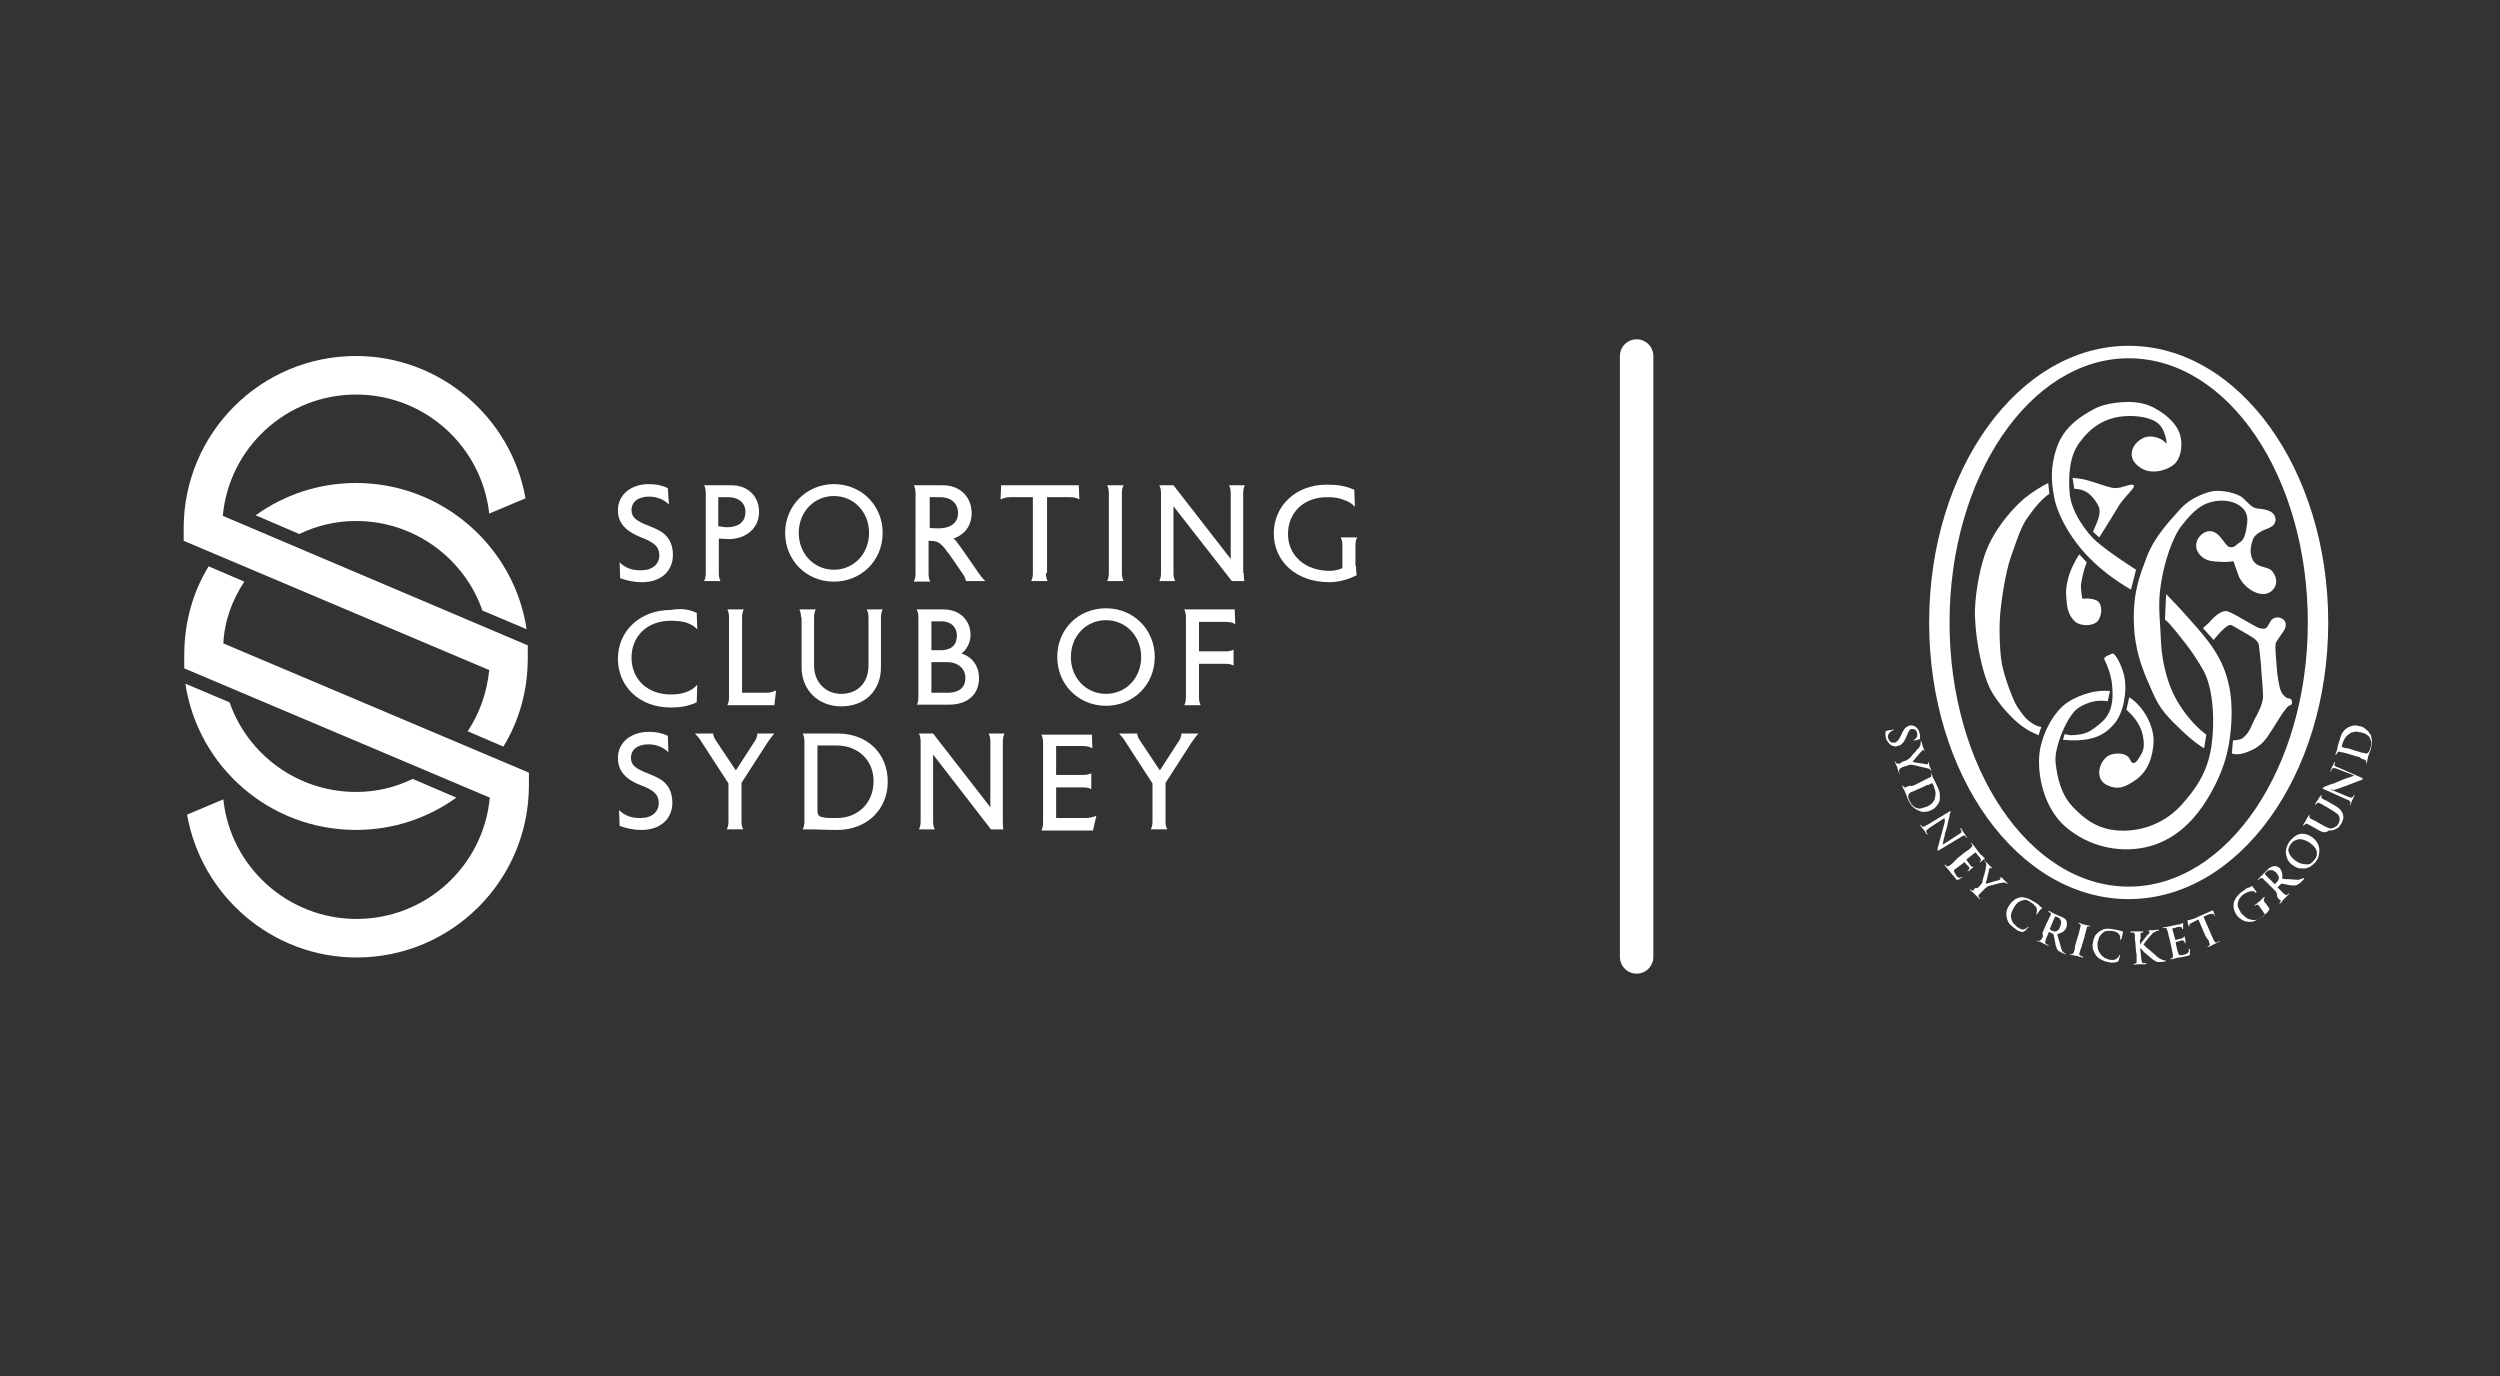 <?xml version="1.0" encoding="utf-8"?>
<!-- Generator: Adobe Illustrator 27.3.1, SVG Export Plug-In . SVG Version: 6.00 Build 0)  -->
<svg version="1.1" xmlns="http://www.w3.org/2000/svg" xmlns:xlink="http://www.w3.org/1999/xlink" x="0px" y="0px"
	 viewBox="0 0 441 242.8" style="enable-background:new 0 0 441 242.8;" xml:space="preserve">
<rect x="0" y="0" width="441" height="242.8" fill="#333333" stroke="none"/>
<style type="text/css">
	.st0{stroke:#101C5F;stroke-width:0.458;stroke-miterlimit:10;}
	.st1{clip-path:url(#SVGID_00000040556036800117677900000003784751057546787232_);fill-rule:evenodd;clip-rule:evenodd;}
	.st2{fill-rule:evenodd;clip-rule:evenodd;}
	.st3{clip-path:url(#SVGID_00000128457818191747390000000004600227535833613747_);fill-rule:evenodd;clip-rule:evenodd;}
	.st4{clip-path:url(#SVGID_00000134240292425541422320000009682346396837005970_);fill-rule:evenodd;clip-rule:evenodd;}
	.st5{clip-path:url(#SVGID_00000005965176875311241470000002309466451486290879_);fill-rule:evenodd;clip-rule:evenodd;}
	.st6{fill:#FFFFFF;}
	.st7{fill:#FFFFFF;stroke:#FFFFFF;stroke-width:0.452;stroke-miterlimit:10;}
	.st8{fill:#101C5F;}
	.st9{fill:#101C5F;stroke:#101C5F;stroke-width:0.509;stroke-miterlimit:10;}
	.st10{fill-rule:evenodd;clip-rule:evenodd;fill:#FFFFFF;}
	.st11{fill:none;stroke:#101C5F;stroke-width:5;stroke-linecap:round;stroke-miterlimit:10;}
	.st12{fill:#FFFFFF;stroke:#FFFFFF;stroke-width:0.54;stroke-miterlimit:10;}
	.st13{fill:none;stroke:#FFFFFF;stroke-width:5.9;stroke-linecap:round;stroke-miterlimit:10;}
	.st14{fill:none;stroke:#FFFFFF;stroke-width:3;stroke-linecap:round;stroke-miterlimit:10;}
	.st15{stroke:#101C5F;stroke-width:0.452;stroke-miterlimit:10;}
	.st16{stroke:#101C5F;stroke-width:0.54;stroke-miterlimit:10;}
	.st17{fill:none;stroke:#000000;stroke-width:5.9;stroke-linecap:round;stroke-miterlimit:10;}
	.st18{fill:#101C5F;stroke:#101C5F;stroke-width:0.372;stroke-miterlimit:10;}
	.st19{fill:none;stroke:#000000;stroke-width:3;stroke-linecap:round;stroke-miterlimit:10;}
	.st20{display:none;fill:none;stroke:#FF00FF;stroke-width:0.5;stroke-miterlimit:10;stroke-dasharray:20,5;}
</style>
<g id="Layer_1">
	<g>
		<g>
			<path class="st6" d="M62.8,139.7c-10.3,0-19.1-6.6-22.3-15.8l-7.8-3.3c2.2,14.6,14.8,25.8,30.1,25.8c6.6,0,12.7-2.1,17.7-5.7
				l-7.7-3.3C69.7,138.9,66.4,139.7,62.8,139.7z"/>
			<path class="st6" d="M62.8,91.9c10.3,0,19.1,6.6,22.3,15.8l7.8,3.3C90.7,96.4,78,85.2,62.8,85.2c-6.6,0-12.7,2.1-17.7,5.7
				l7.7,3.3C55.9,92.7,59.3,91.9,62.8,91.9z"/>
			<path class="st6" d="M43.1,102.6l-6.3-2.7c-2.8,4.6-4.3,9.9-4.3,15.7v0.5v1.8l53.9,22.8c-1.1,12-11.2,21.4-23.5,21.4
				c-12.2,0-22.3-9.3-23.5-21.1l-6.4,2.7c2.5,14.3,15,25.2,29.9,25.2c16.8,0,30.4-13.6,30.4-30.4v-2.2l-53.9-22.8
				C39.6,109.4,41,105.8,43.1,102.6z"/>
			<path class="st6" d="M39.3,91c1.1-12,11.2-21.4,23.5-21.4c12.2,0,22.2,9.2,23.5,21l6.4-2.7c-2.5-14.2-15-25.1-29.9-25.1
				c-16.8,0-30.4,13.6-30.4,30.4v2.2l53.9,22.8c-0.4,4-1.7,7.6-3.8,10.8l6.3,2.7c2.8-4.6,4.3-9.9,4.3-15.6v-0.5v-1.8l-0.1,0L39.3,91
				z"/>
		</g>
		<g>
			<g>
				<path class="st6" d="M109,90c0-2.8,2.4-4.6,5.4-4.6c1.4,0,2.3,0.2,3.4,0.7L118,89c-0.5-0.5-1-0.8-1.5-1c-0.5-0.2-1.1-0.4-2-0.4
					c-1.9,0-3.1,0.9-3.1,2.4c0,1.3,0.9,1.9,2.9,2.7c1.3,0.5,2.4,1,3.1,1.7c0.9,0.9,1.3,2.1,1.3,3.5c0,3-2.3,4.8-5.4,4.8
					c-1.6,0-2.7-0.3-3.9-0.7l-0.1-2.8c0.5,0.5,1,0.8,1.5,1c0.6,0.3,1.4,0.4,2.3,0.4c2,0,3.2-1.1,3.2-2.6c0-1.3-0.5-2.2-3.2-3.2
					C109.9,93.5,109,91.9,109,90z"/>
				<path class="st6" d="M124.5,87c0-0.6-0.1-1-0.3-1.4h4.8c3.1,0,4.9,2.1,4.9,4.7c0,2.8-2.2,4.8-5.4,4.8c-0.6,0-1.2-0.1-1.7-0.1
					v6.1c0,0.6,0.1,1,0.3,1.4h-2.9c0.2-0.4,0.3-0.8,0.3-1.4V87z M126.7,92.8c0.5,0.1,1,0.2,1.5,0.2c2.4,0,3.3-1.2,3.3-2.7
					c0-1.5-1.1-2.6-3.1-2.6h-1.7V92.8z"/>
				<path class="st6" d="M147.1,85.4c4.9,0,8.6,3.8,8.6,8.6c0,4.9-3.8,8.6-8.6,8.6c-4.9,0-8.6-3.8-8.6-8.6
					C138.5,89.2,142.3,85.4,147.1,85.4z M147.1,100.5c3.5,0,6.2-2.8,6.2-6.5c0-3.7-2.7-6.5-6.2-6.5s-6.2,2.8-6.2,6.5
					C140.9,97.7,143.6,100.5,147.1,100.5z"/>
				<path class="st6" d="M166.3,85.6c3.2,0,5.1,2.2,5.1,4.9c0,2.2-1.2,3.8-3.2,4.5c0.4,0.3,0.6,0.6,0.8,0.9c1.2,1.6,2.5,3.6,3.5,5
					c0.5,0.7,0.8,1.1,1.3,1.6h-3.4c-0.1-0.5-0.3-0.9-0.6-1.3c-1-1.5-2-3-3.1-4.4c-0.4-0.5-0.9-1.1-1.7-1.3c-0.4-0.1-0.9-0.1-1.2-0.1
					v5.8c0,0.6,0.1,1,0.3,1.4h-2.9c0.2-0.4,0.3-0.8,0.3-1.4V87c0-0.6-0.1-1-0.3-1.4H166.3z M164,93.1c0.5,0.1,1,0.1,1.5,0.1
					c2.5,0,3.5-1.2,3.5-2.7c0-1.6-1.1-2.8-3.2-2.8H164V93.1z"/>
				<path class="st6" d="M184.5,101.1c0,0.6,0.1,1,0.3,1.4h-2.9c0.2-0.4,0.3-0.8,0.3-1.4V87.7h-3.9c-0.9,0-1.3,0.2-1.8,0.4l0.1-2.5
					h13.7l0.1,2.5c-0.5-0.3-1-0.4-1.8-0.4h-3.9V101.1z"/>
				<path class="st6" d="M197.9,101.1c0,0.6,0.1,1,0.3,1.4h-2.9c0.2-0.4,0.3-0.8,0.3-1.4V87c0-0.6-0.1-1-0.3-1.4h2.9
					c-0.2,0.4-0.3,0.8-0.3,1.4V101.1z"/>
				<path class="st6" d="M219.4,101.1c0,0.6,0,1,0.1,1.4h-2.2L207,89.3v11.8c0,0.6,0.1,1,0.3,1.4h-2.8c0.2-0.4,0.3-0.8,0.3-1.4V87
					c0-0.6-0.1-1-0.3-1.4h2.5l10.1,13V87c0-0.6-0.1-1-0.3-1.4h2.8c-0.2,0.4-0.3,0.8-0.3,1.4V101.1z"/>
				<path class="st6" d="M239.2,99.8c0,0.9,0.1,1.3,0.1,1.7c-1.5,0.7-3.1,1.2-4.8,1.2c-6,0-9.8-3.8-9.8-8.6c0-4.9,3.9-8.6,9.3-8.6
					c2,0,3.3,0.2,4.9,0.9l0.1,3c-0.5-0.6-1.2-1-2.2-1.3c-0.7-0.3-1.7-0.4-2.7-0.4c-4.2,0-6.9,2.8-6.9,6.5c0,3.7,2.9,6.5,7.4,6.5
					c0.4,0,1.5-0.1,2.2-0.5v-4c0-0.6-0.1-1-0.3-1.4h2.9c-0.2,0.4-0.3,0.8-0.3,1.4V99.8z"/>
				<path class="st6" d="M122.9,108.1l0.1,2.9c-0.5-0.5-1.1-0.9-2-1.2c-0.7-0.2-1.6-0.3-2.7-0.3c-4.2,0-6.9,2.8-6.9,6.5
					c0,3.7,2.7,6.5,6.9,6.5c1,0,1.9-0.1,2.7-0.4c1.1-0.4,1.5-0.8,2-1.3l-0.1,3.1c-1.6,0.7-2.9,0.9-4.6,0.9c-5.6,0-9.3-3.8-9.3-8.6
					c0-4.9,3.9-8.6,9.3-8.6C120,107.3,121.3,107.4,122.9,108.1z"/>
				<path class="st6" d="M130.9,122.2h4.2c0.9,0,1.3-0.2,1.8-0.4l-0.3,2.6h-8.3c0.2-0.4,0.3-0.8,0.3-1.4v-14.1c0-0.6-0.1-1-0.3-1.4
					h2.9c-0.2,0.4-0.3,0.8-0.3,1.4V122.2z"/>
				<path class="st6" d="M141.3,108.9c0-0.6-0.1-1-0.3-1.4h2.9c-0.2,0.4-0.3,0.8-0.3,1.4v8.5c0,3,2.1,5,4.8,5c2.7,0,4.8-1.8,4.8-5
					v-8.5c0-0.6-0.1-1-0.3-1.4h2.8c-0.2,0.4-0.3,0.8-0.3,1.4v8.8c0,4.1-2.8,6.9-7,6.9c-4.1,0-7-2.9-7-6.9V108.9z"/>
				<path class="st6" d="M161.7,124.4c0.2-0.4,0.3-0.8,0.3-1.4v-14.1c0-0.6-0.1-1-0.3-1.4h4.7c3,0,4.8,2,4.8,4.5
					c0,1.4-0.7,2.6-1.6,3.3c1.8,0.5,3.1,2.1,3.1,4.3c0,2.9-2,4.7-5.3,4.7H161.7z M164.3,114.7h1.6c2.1,0,2.9-1.1,2.9-2.6
					c0-1.4-1-2.5-2.7-2.5h-1.8V114.7z M164.3,116.8v5.4h2.8c2.3,0,3.2-1.1,3.2-2.6c0-1.5-1.1-2.8-3.3-2.8H164.3z"/>
				<path class="st6" d="M195.1,107.3c4.9,0,8.6,3.8,8.6,8.6c0,4.9-3.8,8.6-8.6,8.6c-4.9,0-8.6-3.8-8.6-8.6
					C186.5,111,190.2,107.3,195.1,107.3z M195.1,122.4c3.5,0,6.2-2.8,6.2-6.5c0-3.7-2.7-6.5-6.2-6.5s-6.2,2.8-6.2,6.5
					C188.9,119.6,191.6,122.4,195.1,122.4z"/>
				<path class="st6" d="M211.5,123c0,0.6,0.1,1,0.3,1.4h-2.9c0.2-0.4,0.3-0.8,0.3-1.4v-14.1c0-0.6-0.1-1-0.3-1.4h8.9l0.1,2.6
					c-0.5-0.3-1-0.4-1.8-0.4h-4.6v5.2h4.7c0.6,0,1-0.1,1.4-0.3v2.8c-0.4-0.2-0.8-0.3-1.4-0.3h-4.7V123z"/>
				<path class="st6" d="M109,133.7c0-2.8,2.4-4.6,5.4-4.6c1.4,0,2.3,0.2,3.4,0.7l0.1,2.9c-0.5-0.5-1-0.8-1.5-1
					c-0.5-0.2-1.1-0.4-2-0.4c-1.9,0-3.1,0.9-3.1,2.4c0,1.3,0.9,1.9,2.9,2.7c1.3,0.5,2.4,1,3.1,1.7c0.9,0.9,1.3,2.1,1.3,3.5
					c0,3-2.3,4.8-5.4,4.8c-1.6,0-2.7-0.3-3.9-0.7l-0.1-2.8c0.5,0.5,1,0.8,1.5,1c0.6,0.3,1.4,0.4,2.3,0.4c2,0,3.2-1.1,3.2-2.6
					c0-1.3-0.5-2.2-3.2-3.2C109.9,137.3,109,135.6,109,133.7z"/>
				<path class="st6" d="M129.8,135.9l3.3-5.1c0.3-0.4,0.5-1,0.5-1.4h3c-0.4,0.4-0.7,0.9-1.1,1.4l-4.7,7.3v6.8c0,0.6,0.1,1,0.3,1.4
					h-2.9c0.2-0.4,0.3-0.8,0.3-1.4v-6.7l-4.8-7.4c-0.3-0.5-0.7-1-1.1-1.4h3.2c0,0.4,0.3,1,0.6,1.4L129.8,135.9z"/>
				<path class="st6" d="M147.8,129.4c5.2,0,8.8,3.5,8.8,8.5c0,4.9-3.7,8.5-8.9,8.5c-2.6,0-3.3-0.1-4.6-0.1h-1.5
					c0.2-0.4,0.3-0.8,0.3-1.4v-14.1c0-0.6-0.1-1-0.3-1.4H147.8z M144.2,142.9c0,0.6,0.1,1.1,0.7,1.2c0.5,0.2,1.4,0.2,2.7,0.2
					c3.9,0,6.5-2.8,6.5-6.5c0-3.6-2.6-6.3-6.6-6.3h-3.3V142.9z"/>
				<path class="st6" d="M176.9,144.9c0,0.6,0,1,0.1,1.4h-2.2l-10.2-13.2v11.8c0,0.6,0.1,1,0.3,1.4h-2.8c0.2-0.4,0.3-0.8,0.3-1.4
					v-14.1c0-0.6-0.1-1-0.3-1.4h2.5l10.1,13v-11.6c0-0.6-0.1-1-0.3-1.4h2.8c-0.2,0.4-0.3,0.8-0.3,1.4V144.9z"/>
				<path class="st6" d="M192.6,129.4l0.1,2.6c-0.5-0.3-1-0.4-1.8-0.4h-4.6v5.1h4.8c0.6,0,1-0.1,1.4-0.3v2.8
					c-0.4-0.2-0.8-0.3-1.4-0.3h-4.8v5.4h5.1c0.9,0,1.5-0.2,2-0.4l-0.6,2.6h-9.1c0.2-0.4,0.3-0.8,0.3-1.4v-14.1c0-0.6-0.1-1-0.3-1.4
					H192.6z"/>
				<path class="st6" d="M204.6,135.9l3.3-5.1c0.3-0.4,0.5-1,0.5-1.4h3c-0.4,0.4-0.7,0.9-1.1,1.4l-4.7,7.3v6.8c0,0.6,0.1,1,0.3,1.4
					h-2.9c0.2-0.4,0.3-0.8,0.3-1.4v-6.7l-4.8-7.4c-0.3-0.5-0.7-1-1.1-1.4h3.2c0,0.4,0.3,1,0.6,1.4L204.6,135.9z"/>
			</g>
		</g>
	</g>
	<g>
		<g id="SCG_Logo_Internal_00000051362584553605916070000000876892497026040487_">
			<path class="st10" d="M340.3,109.8c0-27,15.8-48.8,35.2-48.8c19.4,0,35.2,21.8,35.2,48.8c0,27-15.8,48.8-35.2,48.8
				C356,158.6,340.3,136.8,340.3,109.8 M375.5,156.4c17.4,0,31.6-20.9,31.6-46.6c0-25.8-14.1-46.6-31.6-46.6
				c-17.4,0-31.6,20.9-31.6,46.6C343.9,135.5,358,156.4,375.5,156.4"/>
			<path class="st10" d="M371.8,123.7c-1.7-0.3-3.6,0.1-5.2,1.2c-1.9,1.2-4.3,7-4,9.6c0.3,2.6,0.9,5.6,3.1,7.9
				c2.5,2.6,5.2,4.4,9.8,4.1c4.5-0.3,7.7-2.7,9.3-4.5c2.4-2.7,4.6-5.6,5.3-10.4c0.6-4,0.4-10-1.4-13.3c-2-3.6-4.4-6.3-5.1-7.2
				c-1.4-1.7-1.7-1.8-1.7-1.8l0.2-4.5c0,0,1.4,1.4,3.3,3.5c3,3.4,6,6.4,7.4,11.1c1.2,3.9,1,8.4,0.3,12.3c-0.7,3.8-2.5,7.5-4.6,10.6
				c-1.8,2.5-4.9,6.1-10.2,7.2c-4.4,0.9-9.7,0-14-3.7c-3.4-3-4.8-8.1-4.6-12.2c0.2-3.7,2.4-7.7,4.6-9.4c1.7-1.3,4.9-2.6,7.9-2.3
				L371.8,123.7z"/>
			<path class="st10" d="M375.6,123c2.5,1.6,4.3,4.9,4.3,7.7c-0.1,2.8-1,5.4-3.2,6.9c-1.5,1-2.9,2-5.2,0.8c-2.3-1.3-0.9-4.8,0.9-5.3
				c1.8-0.5,3.1,0.1,3.4,1c0.3,0.7,0.8,0.7,1.4-0.2c0.5-0.9,1.2-1.5,0.9-3.5c-0.2-2.1-1.5-3.9-3-5.2L375.6,123z"/>
			<path class="st10" d="M375.7,70.9c-1.1,0-4.3,0.1-6.4,1.3c-2.4,1.3-5.3,3.2-6.5,6.8c-1.2,3.5-0.9,6.2-0.5,8.4
				c0.3,2.2,1.8,5.5,4,8.4c3.8,5.1,9.6,8.2,9.6,8.2l0.9-3.5c0,0-4.6-2.9-7-5c-1.6-1.4-4.3-4.9-4.7-8.3c-0.3-3.4,0-6.8,1.7-9.1
				c1.9-2.6,4.4-4.5,8.2-4.7c1.9-0.1,4,0.2,5.3,1c1.8,1.1,1.9,3.9,1.9,3.9s-0.9-1.2-2.7-1.3c-2.5-0.2-5.5,3.5-1.6,5.7
				c2.2,1.2,5.2-0.1,6-1.2c0.9-1.2,1.1-3.1,0.7-4.7c-0.5-1.8-2-3.2-3.5-4.2C379.8,71.8,378.5,71,375.7,70.9"/>
			<path class="st10" d="M389.2,129.6c-0.3-0.2-0.6-0.5-1-0.8c-2.1-1.9-3.6-4.1-4.4-5.6c-1.2-2.1-2.4-5.9-2.6-9.9
				c-0.1-3.2-0.5-5.8-0.2-8.8c0.6-5.7,2.6-10.2,3.7-11.6c1.1-1.4,2.7-3.4,4.6-4.1c1.5-0.6,3.5-0.7,5.1,0c1.6,0.8,2.2,1.9,2,3.5
				c-0.2,1.6-0.5,2.9-1.2,3.3c-0.7,0.4-1,1.1-1.9,0.9c-0.9-0.2-1.6-2.7-3.4-2.8c-1.6-0.1-3.5,2.2-1.9,4.1c1.1,1.3,2.4,1.2,3.6,1.3
				c1.2,0.1,2.4-0.1,2.4-0.1s0.3,1,0.9,2.6c0.8,1.9,3.2,3.6,5,3.1c1-0.3,2.4-1.7,1.1-3.7c-0.8-1.3-2.7-0.6-3.6-2.2
				c-0.7-1.3-0.3-2.8,0-3.6c0.2-0.8,1.4-1.5,2.2-1.8c0.8-0.3,1.9-0.7,1.8-1.9c-0.2-1.6-2.3-1.7-3.2-1.8c-1-0.1-1.7-1.1-2.6-1.9
				c-1.1-0.9-3.6-1.3-4.8-1.2c-0.8,0-4,0.8-6.2,3.2c-1.8,2-4.5,4.8-5.9,8.4c-1.2,3.3-2.7,6.5-2.2,13.2c0.4,4.5,1.8,7.5,3.2,10.7
				c1.4,3.2,2.7,4.4,5.5,7.1c1.4,1.3,2.6,2.2,3.6,2.8L389.2,129.6z"/>
			<path class="st10" d="M393.9,130.6l-0.2,2.3c0,0,0.8,0.4,2.3-0.1c3.3-1.1,3.9-2.8,5-4.4c1.1-1.7,1.7-2.8,2.2-3.3
				c0.2-0.3,0.4-0.6,0.8-0.7c0.5-0.1,0.4-1.2-0.2-1.2c-0.3,0-0.6-0.1-1.1-0.7c-0.6-0.7-0.8-2.4-1-3.8c-0.1-1.4-0.5-5-0.2-5.4
				c0.9-1.5,1.7-2.2,1.7-3c0.1-1.2-1.4-1.7-2.2-1.2c-0.8,0.5-0.8,1.7-1.6,1.8c-0.9,0.1-1.8-0.6-2.4-0.9c-1.6-0.9-3.4-2-4.2-2.2
				c-0.8-0.1-1.9,0.6-3.1,2c-0.2,0.2-1.1,1-1.1,1l1.9,2.1c0,0,0.2-0.3,0.3-0.4c0.8-0.9,2.2-2.6,2.9-2.2c0.9,0.5,2.4,1.4,3.1,1.8
				c0.8,0.5,1.7,1,1.7,2c0.1,0.9,0.4,3.4,0.4,4.3c0.1,0.9,0.3,3.4,0.3,4.6c-0.1,1.2-0.8,2.7-1.5,3.9c-0.6,1.2-0.9,2.4-2.1,3.3
				C395.1,130.6,393.9,130.6,393.9,130.6"/>
			<path class="st10" d="M365,101.4c-0.2,0.7-0.7,2.3-0.5,4.1c0.1,1.3,0.2,3,1.6,4.2c1,0.8,3.2,0.8,4-0.2c0.7-1,0.8-2.7,0-3.4
				c-0.8-0.7-2.8-0.5-2.8-0.5s-0.3-1.9-0.2-2.6c0.3-1.8,0.6-2.8,1-3.8l-1.3-1.4C366.1,98.7,365.2,100.7,365,101.4"/>
			<path class="st10" d="M365.9,86.2c1,0.1,1.4,0.2,2,0.5c1,0.5,2.1,2,2.4,2.9c0.3,1.1-0.3,2.4-1.1,4.2c0,0,1.1,1,1.1,1
				c1.3-2,3.1-5,3.6-5.8c0.9-1.4,2.9-3.1,2.5-3.4c-0.5-0.4-1.9,0.5-3.3,0.5c-0.8,0-2.3-0.6-4.3-1.2c-1.2-0.4-2-0.5-3.2-0.6
				L365.9,86.2z"/>
			<path class="st10" d="M358.2,127.4c-0.9-0.6-1.7-1.7-2.4-2.8c-0.7-1.1-2.3-5.3-2.7-7.7c-0.4-2.4-0.5-6.8-0.2-9.3
				c0.2-2.1,0.9-6.7,1.8-9.3c0.7-1.9,1.7-5.3,2.9-6.9c0.9-1.3,2.3-3.2,3.9-4.3l-0.2-1.9c-1.2,0.6-2.7,1.5-4.3,2.8
				c-2.5,2.2-5.5,5.8-6.9,9.9c-0.9,2.6-1.9,7.7-1.7,11.2c0.2,4.7,1.4,9.8,2.6,12.3c1.2,2.4,4.3,6.2,7.3,7.7l1.3,0.6l0.5-1.5
				C359.9,128.3,359,128,358.2,127.4"/>
			<path class="st10" d="M364.2,129.5l-0.3,1l1.4,0.1c4.5,0.1,6.3-1.3,7.8-3.1c1.5-1.9,2.2-5.6,1.6-8.3c-0.4-1.8-1.6-4.1-2.1-3.9
				c-0.5,0.2-1.6,0.6-1.4,1c0.3,0.6,1.3,2.7,1.4,4.9c0.2,2.3,0,4.7-2.1,6.4c-1.7,1.4-2.4,2-5.2,2.1
				C365.1,129.7,364.2,129.5,364.2,129.5"/>
			<path class="st10" d="M332.7,130.2c-0.1-0.2-0.1-0.4-0.1-0.6c0-0.2,0-0.4,0-0.5c0-0.1,0-0.1,0.1-0.1c0,0,0.1-0.1,0.2-0.1
				c0.2-0.1,0.4-0.1,0.6-0.1c0.2,0,0.3-0.1,0.4-0.1c0.1,0,0.2,0,0.2,0c0,0,0,0.1,0,0.1c0,0,0,0-0.1,0c0,0-0.1,0-0.2,0.1
				c-0.1,0-0.1,0.1-0.2,0.1c-0.2,0.2-0.4,0.3-0.5,0.6c-0.1,0.2-0.1,0.4,0,0.7c0.1,0.2,0.2,0.4,0.3,0.5c0.1,0.1,0.3,0.2,0.4,0.2
				c0.1,0,0.3,0,0.4,0c0.2,0,0.3-0.1,0.5-0.3c0.2-0.1,0.3-0.4,0.5-0.7l0.2-0.4c0.2-0.5,0.4-0.8,0.6-1.1c0.2-0.2,0.5-0.4,0.8-0.5
				c0.4-0.1,0.8,0,1.1,0.2c0.3,0.2,0.6,0.6,0.7,1.1c0.1,0.2,0.1,0.4,0.1,0.6c0,0.2,0,0.3,0,0.4c0,0.1,0,0.1-0.1,0.1
				c0,0-0.1,0-0.3,0.1c-0.1,0-0.3,0.1-0.6,0.1c-0.2,0-0.2,0-0.2,0c0-0.1,0-0.1,0.1-0.1c0,0,0.1,0,0.2-0.1c0.1-0.1,0.2-0.1,0.2-0.2
				c0.1-0.1,0.1-0.2,0.2-0.3c0-0.1,0-0.3,0-0.6c-0.1-0.3-0.2-0.5-0.4-0.6c-0.2-0.1-0.4-0.1-0.6-0.1c-0.2,0-0.3,0.1-0.4,0.3
				c-0.1,0.2-0.3,0.4-0.4,0.8l-0.1,0.2c-0.2,0.5-0.4,0.9-0.7,1.2c-0.2,0.3-0.5,0.4-0.9,0.5c-0.2,0.1-0.4,0.1-0.7,0
				c-0.2,0-0.5-0.2-0.7-0.4c-0.2-0.2-0.3-0.3-0.4-0.5C332.8,130.6,332.7,130.4,332.7,130.2"/>
			<path class="st10" d="M335.5,134.4l0.6-0.2c0.2-0.1,0.3-0.1,0.4-0.2c0.1-0.1,0.2-0.1,0.3-0.2c0,0,0.1-0.1,0.3-0.3
				c0.1-0.2,0.3-0.4,0.5-0.6c0.2-0.2,0.4-0.4,0.5-0.6c0.2-0.2,0.3-0.3,0.4-0.4c0.2-0.3,0.3-0.5,0.3-0.7c0-0.1,0-0.1,0-0.2
				c0-0.1,0-0.1,0-0.2c0-0.1,0-0.1,0-0.1c0,0,0.1,0,0.1,0.1c0,0,0,0.1,0.1,0.2c0,0.1,0.1,0.2,0.1,0.4c0,0.1,0.1,0.2,0.1,0.3
				c0,0.1,0.1,0.2,0.1,0.3c0.1,0.1,0.1,0.3,0.2,0.4c0,0.1,0,0.1,0,0.1c0,0-0.1,0-0.1-0.1c0-0.1-0.1-0.1-0.2-0.1
				c-0.1,0-0.1,0.1-0.2,0.2c-0.1,0.1-0.2,0.2-0.3,0.3c-0.2,0.2-0.3,0.4-0.5,0.6c-0.2,0.2-0.4,0.4-0.5,0.6c-0.2,0.2-0.3,0.3-0.3,0.4
				c0.1,0,0.2,0,0.4,0.1c0.2,0,0.5,0.1,0.7,0.1c0.3,0,0.5,0.1,0.7,0.1c0.2,0,0.4,0.1,0.4,0.1c0.2,0,0.3,0,0.4,0c0,0,0.1,0,0.1-0.1
				c0,0,0-0.1,0-0.1c0,0,0-0.1,0-0.1c0,0,0,0,0-0.1c0,0,0.1,0,0.1,0.1c0.1,0.2,0.1,0.5,0.2,0.7c0,0.1,0,0.1,0.1,0.2
				c0,0.1,0.1,0.2,0.1,0.3c0,0.1,0.1,0.2,0.1,0.2c0,0.1,0,0.1,0,0.1c0,0-0.1,0-0.1-0.1c0,0,0-0.1-0.1-0.1c0-0.1-0.1-0.1-0.1-0.1
				c-0.1-0.1-0.1-0.1-0.2-0.1c-0.1,0-0.2-0.1-0.3-0.1c-0.1,0-0.3-0.1-0.5-0.1c-0.3-0.1-0.5-0.1-0.8-0.2c-0.3-0.1-0.6-0.1-0.8-0.2
				c-0.3,0-0.4-0.1-0.5-0.1c-0.1,0-0.3,0-0.4,0c-0.1,0-0.2,0.1-0.3,0.1l-0.6,0.2c-0.1,0-0.2,0.1-0.3,0.1c-0.1,0-0.3,0.1-0.4,0.2
				c-0.1,0-0.2,0.1-0.2,0.2c-0.1,0.1-0.1,0.2-0.1,0.3c0,0.1,0,0.1,0,0.2c0,0.1,0,0.1,0.1,0.2c0,0.1,0,0.1,0,0.1c0,0-0.1,0-0.1-0.1
				c-0.1-0.2-0.1-0.4-0.2-0.6c-0.1-0.2-0.1-0.3-0.1-0.4c0-0.1-0.1-0.2-0.2-0.4c-0.1-0.2-0.1-0.3-0.2-0.5c0-0.1,0-0.2,0-0.2
				c0,0,0.1,0,0.1,0.1c0,0.1,0.1,0.2,0.1,0.2c0,0.1,0.1,0.1,0.2,0.1c0.1,0,0.2,0,0.3,0c0.2,0,0.3-0.1,0.4-0.1
				C335.3,134.5,335.4,134.4,335.5,134.4"/>
			<path class="st10" d="M337.9,138.4l1.2-0.6c0.3-0.2,0.6-0.3,0.8-0.4c0.2-0.1,0.3-0.2,0.4-0.2c0.1,0,0.2-0.1,0.2-0.1
				c0.1-0.1,0.2-0.1,0.2-0.2s0-0.2,0-0.3c0,0,0-0.1,0-0.1c0-0.1,0-0.1-0.1-0.1c0-0.1,0-0.1,0-0.1c0,0,0.1,0,0.1,0.1
				c0.1,0.2,0.2,0.4,0.2,0.6c0.1,0.2,0.1,0.3,0.2,0.4c0.1,0.1,0.1,0.3,0.2,0.4c0.1,0.2,0.2,0.4,0.3,0.6c0.1,0.3,0.3,0.6,0.4,0.9
				c0.1,0.3,0.2,0.7,0.2,1c0,0.4,0,0.7-0.1,1.1c-0.1,0.3-0.3,0.5-0.5,0.8c-0.2,0.3-0.5,0.5-0.9,0.7c-0.4,0.2-0.8,0.3-1.2,0.3
				c-0.4,0-0.7,0-1-0.2c-0.2-0.1-0.3-0.1-0.6-0.3c-0.2-0.1-0.4-0.3-0.7-0.6c-0.2-0.3-0.4-0.6-0.6-1c-0.1-0.3-0.2-0.5-0.3-0.8
				c-0.1-0.3-0.2-0.5-0.3-0.7c0-0.1-0.1-0.2-0.2-0.4c-0.1-0.2-0.2-0.3-0.2-0.5c0-0.1,0-0.1,0-0.2c0,0,0.1,0,0.1,0.1
				c0.1,0.1,0.1,0.2,0.1,0.2c0,0.1,0.1,0.1,0.2,0.1c0.1,0,0.2,0,0.3-0.1c0.2-0.1,0.4-0.1,0.6-0.2
				C337.3,138.7,337.5,138.6,337.9,138.4 M339.5,138.7l-0.9,0.4c-0.4,0.2-0.7,0.3-0.9,0.4c-0.2,0.1-0.4,0.2-0.5,0.2
				c-0.1,0-0.2,0.1-0.3,0.2c-0.1,0.1-0.2,0.1-0.2,0.2c0,0.1-0.1,0.2-0.1,0.4c0,0.2,0.1,0.4,0.2,0.7c0.2,0.3,0.3,0.6,0.5,0.8
				c0.2,0.2,0.4,0.4,0.7,0.5c0.3,0.1,0.6,0.2,0.9,0.1c0.3-0.1,0.7-0.2,1-0.3c0.4-0.2,0.7-0.4,1-0.7c0.2-0.3,0.4-0.5,0.4-0.7
				c0.1-0.5,0.2-0.9,0.1-1.3c-0.1-0.4-0.2-0.7-0.3-1c0-0.1-0.1-0.2-0.1-0.2c-0.1-0.1-0.1-0.1-0.1-0.2c0,0-0.1-0.1-0.2,0
				c-0.1,0.1-0.3,0.1-0.6,0.3C340.1,138.4,339.8,138.5,339.5,138.7"/>
			<path class="st10" d="M343,144.3l-2.6,1.7c-0.2,0.2-0.4,0.3-0.5,0.4c-0.1,0.1-0.1,0.2-0.1,0.3c0,0.1,0.1,0.3,0.2,0.4
				c0,0.1,0.1,0.1,0,0.1c0,0-0.1,0-0.2-0.1c-0.2-0.4-0.4-0.7-0.5-0.8c0,0-0.1-0.1-0.2-0.2c-0.1-0.1-0.2-0.3-0.3-0.4
				c-0.1-0.1-0.1-0.1,0-0.2c0,0,0.1,0,0.1,0.1c0,0,0.1,0.1,0.1,0.1c0,0,0.1,0.1,0.1,0.1c0.1,0.1,0.2,0.1,0.3,0
				c0.1,0,0.3-0.2,0.6-0.3l3.8-2.3c0.1-0.1,0.2-0.1,0.3-0.1c0,0,0,0.1,0,0.1c0,0.1,0,0.1-0.1,0.2c0,0.1-0.1,0.2-0.1,0.6
				c-0.1,0.3-0.2,0.7-0.3,1.2c-0.1,0.5-0.2,1-0.4,1.5c-0.1,0.2-0.1,0.5-0.2,0.9c-0.1,0.3-0.2,0.6-0.2,0.9c-0.1,0.3-0.1,0.4-0.1,0.5
				l0,0l2.8-1.8c0.2-0.1,0.3-0.2,0.4-0.3c0.1-0.1,0.1-0.2,0.1-0.3c0-0.1,0-0.1-0.1-0.2c0-0.1-0.1-0.1-0.1-0.2c0-0.1,0-0.1,0-0.1
				c0.1,0,0.1,0,0.2,0.1c0.1,0.2,0.2,0.3,0.3,0.5c0.1,0.1,0.1,0.2,0.2,0.3c0,0,0.1,0.1,0.1,0.2c0.1,0.1,0.2,0.2,0.3,0.4
				c0.1,0.1,0.1,0.1,0,0.2c0,0-0.1,0-0.1-0.1c0-0.1-0.1-0.1-0.1-0.2c-0.1-0.1-0.2-0.1-0.3-0.1c-0.1,0-0.2,0.1-0.4,0.2l-4,2.4
				c-0.1,0.1-0.2,0.1-0.2,0c0,0,0-0.1,0-0.1c0-0.1,0-0.1,0-0.2c0-0.2,0.1-0.5,0.2-0.8c0.1-0.3,0.2-0.7,0.3-1.1
				c0.1-0.4,0.2-0.8,0.3-1.1c0.1-0.4,0.2-0.7,0.3-1.1c0.1-0.4,0.2-0.7,0.2-0.9C343,144.6,343,144.4,343,144.3L343,144.3z"/>
			<path class="st10" d="M345.4,151.3l1-0.8c0.3-0.2,0.5-0.4,0.7-0.5c0.2-0.1,0.3-0.2,0.4-0.3c0.1-0.1,0.1-0.1,0.2-0.2
				c0.1-0.1,0.2-0.2,0.2-0.2c0-0.1,0-0.2,0-0.3c0,0,0-0.1-0.1-0.1c0,0-0.1-0.1-0.1-0.1c-0.1-0.1-0.1-0.1,0-0.1c0,0,0.1,0,0.2,0.1
				c0.1,0.2,0.3,0.3,0.4,0.5c0.1,0.2,0.2,0.3,0.3,0.4c0,0.1,0.1,0.1,0.2,0.3c0.1,0.1,0.2,0.3,0.4,0.5c0.1,0.2,0.3,0.3,0.4,0.4
				c0.1,0.1,0.2,0.2,0.2,0.2c0.1,0.1,0.2,0.2,0.2,0.2c0,0,0.1,0,0.1,0.1c0,0,0,0.1,0,0.1c0,0-0.1,0-0.1,0.1c-0.1,0-0.2,0.1-0.3,0.2
				c0,0-0.1,0-0.1,0.1c-0.1,0-0.1,0.1-0.2,0.1c-0.1,0-0.1,0.1-0.1,0.1c0,0-0.1,0-0.1,0c0,0,0-0.1,0-0.1c0,0,0.1,0,0.1-0.1
				c0,0,0.1-0.1,0.1-0.1c0-0.1,0.1-0.1,0-0.2c0-0.1-0.1-0.2-0.2-0.4c0,0-0.1-0.1-0.2-0.2c-0.1-0.1-0.2-0.2-0.3-0.4
				c-0.1-0.1-0.2-0.2-0.2-0.2c0,0-0.1,0-0.1,0l-1.5,1.2c0,0-0.1,0.1,0,0.1c0,0,0.1,0.1,0.2,0.3c0.1,0.1,0.2,0.3,0.3,0.4
				c0.1,0.1,0.2,0.2,0.2,0.3c0.1,0.1,0.2,0.2,0.3,0.2c0.1,0,0.1,0,0.2,0c0,0,0,0.1,0,0.1c0,0-0.1,0-0.1,0.1c-0.1,0-0.2,0.1-0.3,0.2
				c-0.1,0-0.1,0.1-0.2,0.2c-0.1,0.1-0.1,0.1-0.2,0.1c0,0-0.1,0-0.1,0.1c0,0-0.1,0-0.1,0c0,0,0-0.1,0-0.1c0.1-0.1,0.1-0.1,0.2-0.2
				c0-0.1,0.1-0.1,0.1-0.2c0-0.1,0-0.2-0.1-0.3c0,0-0.1-0.1-0.2-0.2c-0.1-0.1-0.2-0.2-0.3-0.3c-0.1-0.1-0.2-0.2-0.2-0.3
				c0,0-0.1,0-0.1,0l-0.5,0.4c-0.1,0.1-0.2,0.1-0.3,0.2c-0.1,0.1-0.2,0.2-0.4,0.3c-0.1,0.1-0.2,0.2-0.3,0.2
				c-0.1,0.1-0.2,0.2-0.3,0.3c0,0.1,0,0.2,0,0.3c0.1,0.1,0.2,0.3,0.3,0.5c0.1,0.1,0.1,0.2,0.2,0.3c0.1,0.1,0.2,0.2,0.3,0.2
				c0.1,0,0.2,0.1,0.3,0c0.1,0,0.2-0.1,0.3-0.1c0.1,0,0.1,0,0.1,0c0,0,0,0.1-0.1,0.1c0,0-0.1,0.1-0.2,0.1c-0.1,0.1-0.2,0.1-0.3,0.2
				c-0.1,0.1-0.2,0.1-0.2,0.1c-0.1,0-0.2,0-0.2,0c-0.1,0-0.1-0.1-0.2-0.2c-0.2-0.3-0.4-0.5-0.6-0.7s-0.3-0.4-0.4-0.5
				c-0.1-0.1-0.2-0.3-0.3-0.4c-0.1-0.1-0.2-0.2-0.3-0.3c-0.1-0.1-0.2-0.3-0.3-0.4c-0.1-0.1-0.1-0.1,0-0.2c0,0,0.1,0,0.1,0.1
				c0.1,0.1,0.1,0.1,0.2,0.2c0.1,0,0.1,0.1,0.2,0c0.1,0,0.2-0.1,0.3-0.1c0.1-0.1,0.3-0.2,0.5-0.4
				C344.9,151.8,345.1,151.6,345.4,151.3"/>
			<path class="st10" d="M348.9,156.6l0.4-0.4c0.1-0.1,0.2-0.3,0.3-0.4c0.1-0.1,0.1-0.2,0.1-0.3c0,0,0-0.2,0.1-0.4
				c0-0.2,0.1-0.5,0.2-0.7c0.1-0.3,0.1-0.5,0.2-0.8c0.1-0.3,0.1-0.4,0.1-0.6c0.1-0.3,0.1-0.6,0-0.8c0-0.1,0-0.1-0.1-0.2
				c0-0.1-0.1-0.1-0.1-0.1c-0.1,0-0.1-0.1,0-0.1c0,0,0.1,0,0.1,0.1c0,0,0.1,0.1,0.2,0.2c0.1,0.1,0.2,0.2,0.3,0.3
				c0.1,0.1,0.2,0.2,0.2,0.2c0.1,0.1,0.1,0.1,0.2,0.2c0.1,0.1,0.2,0.2,0.3,0.3c0.1,0.1,0.1,0.1,0,0.1c0,0-0.1,0-0.2-0.1
				c-0.1,0-0.1,0-0.2,0c0,0-0.1,0.1-0.1,0.2c0,0.1-0.1,0.2-0.1,0.5c-0.1,0.2-0.1,0.5-0.2,0.8c-0.1,0.3-0.1,0.6-0.2,0.8
				c-0.1,0.2-0.1,0.4-0.1,0.5c0.1,0,0.2-0.1,0.4-0.1c0.2-0.1,0.4-0.1,0.7-0.2c0.3-0.1,0.5-0.2,0.7-0.2c0.2-0.1,0.4-0.1,0.4-0.1
				c0.2-0.1,0.3-0.1,0.3-0.2c0,0,0-0.1,0.1-0.1c0,0,0-0.1,0-0.1c0,0,0-0.1,0-0.1c0,0,0,0,0-0.1c0,0,0.1,0,0.1,0
				c0.2,0.2,0.3,0.3,0.5,0.5c0,0,0.1,0.1,0.2,0.2c0.1,0.1,0.2,0.1,0.2,0.2c0.1,0.1,0.1,0.1,0.2,0.2c0.1,0.1,0.1,0.1,0.1,0.1
				c0,0-0.1,0-0.2,0c0,0-0.1-0.1-0.1-0.1c-0.1,0-0.1-0.1-0.2-0.1c-0.1,0-0.2,0-0.2,0c-0.1,0-0.2,0-0.3,0c-0.1,0-0.3,0.1-0.5,0.1
				c-0.3,0.1-0.5,0.1-0.8,0.2c-0.3,0.1-0.6,0.2-0.8,0.2c-0.2,0.1-0.4,0.1-0.5,0.2c-0.1,0.1-0.2,0.1-0.3,0.2
				c-0.1,0.1-0.2,0.2-0.3,0.3l-0.4,0.4c0,0-0.1,0.1-0.2,0.2c-0.1,0.1-0.2,0.2-0.3,0.3c-0.1,0.1-0.1,0.2-0.1,0.2c0,0.1,0,0.2,0.1,0.3
				c0,0,0.1,0.1,0.1,0.1c0,0.1,0.1,0.1,0.1,0.1c0.1,0.1,0.1,0.1,0,0.1c0,0-0.1,0-0.2-0.1c-0.2-0.2-0.3-0.3-0.5-0.5
				c-0.1-0.1-0.3-0.3-0.3-0.3c-0.1-0.1-0.2-0.2-0.3-0.3c-0.1-0.1-0.3-0.2-0.4-0.3c-0.1-0.1-0.1-0.1-0.1-0.2c0,0,0.1,0,0.1,0
				c0.1,0.1,0.1,0.1,0.2,0.2c0.1,0,0.1,0,0.2,0c0.1,0,0.2-0.1,0.2-0.2c0.1-0.1,0.2-0.2,0.3-0.3C348.8,156.7,348.8,156.6,348.9,156.6
				"/>
			<path class="st10" d="M355.7,164c-0.4-0.3-0.8-0.6-1.1-0.9c-0.3-0.3-0.5-0.7-0.6-1.2c-0.1-0.5-0.1-0.9,0-1.3
				c0.1-0.4,0.3-0.7,0.5-1c0.1-0.1,0.2-0.3,0.4-0.5c0.2-0.2,0.4-0.3,0.6-0.5c0.2-0.1,0.5-0.2,0.8-0.3c0.4-0.1,0.7,0,1.1,0.1
				c0.4,0.1,0.8,0.3,1.3,0.6c0.2,0.1,0.3,0.2,0.5,0.3c0.1,0.1,0.3,0.2,0.4,0.3c0.1,0.1,0.2,0.2,0.3,0.3c0.1,0.1,0.2,0.2,0.3,0.2
				c0.1,0.1,0.1,0.1,0,0.1c0,0,0,0.1-0.1,0.1c0,0-0.1,0.1-0.2,0.2c-0.1,0.1-0.2,0.2-0.3,0.4c-0.1,0.1-0.2,0.2-0.2,0.3
				c-0.1,0.1-0.1,0.1-0.2,0.1c0,0,0-0.1,0-0.2c0.1-0.1,0.1-0.2,0.1-0.3c0-0.1,0-0.3,0-0.4c0-0.2-0.1-0.4-0.3-0.6
				c-0.2-0.2-0.4-0.4-0.7-0.6c-0.3-0.2-0.5-0.3-0.7-0.4c-0.2-0.1-0.5-0.1-0.7,0c-0.4,0.1-0.7,0.2-0.9,0.4c-0.3,0.2-0.5,0.5-0.7,0.8
				c-0.2,0.4-0.4,0.7-0.5,1.1c-0.1,0.4-0.1,0.7,0,1c0.1,0.3,0.2,0.6,0.4,0.8c0.2,0.2,0.4,0.4,0.6,0.6c0.3,0.2,0.5,0.3,0.7,0.4
				c0.2,0.1,0.4,0.1,0.6,0c0.1,0,0.2-0.1,0.3-0.1c0.1-0.1,0.2-0.1,0.2-0.2c0.1-0.1,0.1-0.1,0.2-0.1c0,0,0,0.1,0,0.1
				c0,0-0.1,0.1-0.2,0.2c-0.1,0.1-0.2,0.2-0.3,0.3c-0.1,0.1-0.2,0.2-0.3,0.2c0,0-0.1,0.1-0.1,0.1c0,0-0.1,0-0.2,0
				c-0.2,0-0.4-0.1-0.6-0.2C356.2,164.3,355.9,164.2,355.7,164"/>
			<path class="st10" d="M360.5,164.1l0.5-1.2c0.2-0.3,0.3-0.6,0.4-0.8c0.1-0.2,0.1-0.3,0.2-0.4c0-0.1,0.1-0.2,0.1-0.2
				c0-0.1,0.1-0.2,0.1-0.3c0-0.1-0.1-0.2-0.2-0.2c0,0-0.1,0-0.1-0.1c0,0-0.1-0.1-0.1-0.1c-0.1,0-0.1-0.1-0.1-0.1c0,0,0.1,0,0.2,0
				c0.2,0.1,0.4,0.2,0.5,0.3c0.2,0.1,0.3,0.1,0.4,0.2c0.1,0,0.2,0.1,0.3,0.1c0.1,0.1,0.2,0.1,0.4,0.2c0.1,0.1,0.2,0.1,0.3,0.1
				c0.2,0.1,0.4,0.2,0.6,0.3c0.2,0.1,0.4,0.3,0.5,0.5c0.1,0.1,0.1,0.3,0.1,0.5c0,0.2,0,0.4-0.1,0.7c-0.1,0.3-0.3,0.5-0.5,0.7
				c-0.2,0.2-0.6,0.3-1.1,0.5c0.1,0.5,0.3,1,0.4,1.4c0.1,0.4,0.2,0.8,0.3,1.1c0.1,0.3,0.2,0.5,0.3,0.6c0.1,0.1,0.2,0.2,0.2,0.2
				c0.1,0,0.1,0.1,0.2,0.1c0.1,0,0.1,0.1,0.1,0.1c0,0-0.1,0.1-0.2,0l-0.6-0.3c-0.2-0.1-0.3-0.2-0.4-0.2c-0.1-0.1-0.2-0.1-0.2-0.2
				c-0.1-0.1-0.2-0.3-0.3-0.6c-0.1-0.2-0.1-0.5-0.2-0.9c0-0.2-0.1-0.3-0.1-0.5c0-0.2-0.1-0.3-0.1-0.5c0-0.1,0-0.2-0.1-0.3
				c0-0.1-0.1-0.1-0.1-0.1l-0.6-0.3c0,0-0.1,0-0.1,0l0,0.1c-0.1,0.3-0.3,0.6-0.4,0.9c-0.1,0.3-0.2,0.5-0.2,0.6c0,0.1-0.1,0.2,0,0.3
				c0,0.1,0.1,0.2,0.1,0.2c0.1,0,0.1,0.1,0.2,0.1c0.1,0,0.1,0.1,0.2,0.1c0.1,0,0.1,0.1,0.1,0.1c0,0-0.1,0-0.2,0
				c-0.1-0.1-0.3-0.1-0.4-0.2c-0.1-0.1-0.3-0.1-0.4-0.2c-0.1-0.1-0.2-0.1-0.2-0.1c0,0-0.1-0.1-0.2-0.1c-0.1,0-0.2-0.1-0.3-0.1
				c-0.1,0-0.2-0.1-0.3-0.1c-0.1,0-0.1-0.1-0.1-0.1c0,0,0.1,0,0.1,0c0.1,0,0.2,0.1,0.3,0.1c0.1,0,0.1,0,0.2-0.1
				c0.1-0.1,0.1-0.1,0.2-0.2c0.1-0.1,0.2-0.3,0.3-0.6C360.2,164.7,360.3,164.4,360.5,164.1 M362.5,161.7l-0.9,2.1c0,0.1,0,0.1,0,0.1
				c0.1,0.1,0.1,0.1,0.2,0.2c0.1,0.1,0.2,0.1,0.3,0.1c0.1,0.1,0.2,0.1,0.3,0.1c0.1,0,0.1,0,0.2,0c0.1,0,0.3-0.1,0.4-0.2
				c0.2-0.1,0.3-0.3,0.4-0.6c0.1-0.3,0.2-0.6,0.2-0.8c0-0.2-0.1-0.4-0.2-0.6c-0.1-0.1-0.3-0.2-0.4-0.3c-0.2-0.1-0.3-0.1-0.4-0.1
				C362.5,161.6,362.5,161.6,362.5,161.7"/>
			<path class="st10" d="M366.2,166.3l0.4-1.3c0.1-0.4,0.2-0.6,0.2-0.8c0.1-0.2,0.1-0.3,0.1-0.4c0-0.1,0-0.2,0.1-0.3
				c0.1-0.2,0-0.4-0.1-0.5c-0.1,0-0.2-0.1-0.2-0.1c-0.1,0-0.1-0.1-0.1-0.1c0,0,0.1,0,0.2,0c0.1,0,0.3,0.1,0.5,0.2
				c0.2,0.1,0.3,0.1,0.4,0.1c0.1,0,0.2,0.1,0.4,0.1c0.2,0,0.3,0.1,0.5,0.1c0.1,0,0.1,0.1,0.1,0.1c0,0.1-0.1,0.1-0.1,0
				c-0.1,0-0.1,0-0.2,0c-0.1,0-0.2,0-0.2,0.1c-0.1,0.1-0.1,0.1-0.1,0.3c0,0.1-0.1,0.2-0.1,0.3c0,0.1-0.1,0.2-0.1,0.4
				c-0.1,0.2-0.1,0.5-0.2,0.8l-0.4,1.3c-0.1,0.4-0.2,0.7-0.3,0.9c-0.1,0.3-0.1,0.5-0.2,0.6c0,0.1,0,0.2,0,0.3c0,0.1,0.1,0.1,0.2,0.2
				c0.1,0,0.1,0,0.2,0.1c0.1,0,0.1,0,0.2,0.1c0.1,0,0.1,0.1,0.1,0.1c0,0-0.1,0.1-0.2,0c-0.2-0.1-0.5-0.1-0.7-0.2
				c-0.2-0.1-0.4-0.1-0.5-0.1c-0.1,0-0.2-0.1-0.4-0.1c-0.2,0-0.3-0.1-0.5-0.1c-0.1,0-0.1-0.1-0.1-0.1c0,0,0.1,0,0.1,0
				c0.1,0,0.2,0,0.3,0c0.1,0,0.1,0,0.2-0.1c0-0.1,0.1-0.1,0.1-0.2c0.1-0.1,0.1-0.4,0.2-0.6C366,166.9,366.1,166.6,366.2,166.3"/>
			<path class="st10" d="M372.3,169.8c-0.5-0.1-1-0.2-1.4-0.4c-0.4-0.2-0.8-0.4-1.1-0.8c-0.3-0.4-0.5-0.8-0.6-1.2
				c-0.1-0.4-0.1-0.8,0-1.1c0-0.2,0.1-0.4,0.1-0.6c0.1-0.2,0.2-0.5,0.3-0.7c0.2-0.2,0.4-0.4,0.6-0.6c0.3-0.2,0.6-0.4,1-0.5
				s0.9-0.1,1.4,0c0.2,0,0.4,0.1,0.6,0.1c0.2,0,0.3,0.1,0.5,0.1c0.1,0,0.3,0.1,0.4,0.1c0.1,0,0.2,0.1,0.3,0.1c0.1,0,0.1,0.1,0.1,0.1
				c0,0,0,0.1,0,0.1c0,0.1,0,0.1-0.1,0.3c0,0.1,0,0.3-0.1,0.4c0,0.2,0,0.3-0.1,0.4c0,0.1-0.1,0.2-0.1,0.2c-0.1,0-0.1-0.1-0.1-0.2
				c0-0.1,0-0.2,0-0.4c0-0.1-0.1-0.2-0.2-0.4c-0.1-0.1-0.3-0.3-0.5-0.4c-0.3-0.1-0.6-0.2-0.9-0.2c-0.3,0-0.6,0-0.8,0
				c-0.2,0.1-0.4,0.1-0.6,0.3c-0.3,0.2-0.5,0.5-0.7,0.8c-0.1,0.3-0.2,0.7-0.3,1c0,0.4,0,0.8,0.1,1.2c0.1,0.3,0.3,0.6,0.5,0.9
				c0.2,0.2,0.4,0.4,0.7,0.6c0.3,0.1,0.5,0.2,0.8,0.3c0.3,0,0.6,0.1,0.8,0c0.2,0,0.4-0.1,0.6-0.3c0.1-0.1,0.1-0.1,0.2-0.2
				c0.1-0.1,0.1-0.2,0.1-0.2c0-0.1,0.1-0.2,0.1-0.1c0,0,0.1,0.1,0.1,0.1c0,0,0,0.1-0.1,0.2c0,0.1-0.1,0.3-0.1,0.4
				c0,0.1-0.1,0.3-0.1,0.3c0,0.1-0.1,0.1-0.1,0.1c0,0-0.1,0-0.1,0.1c-0.2,0-0.4,0.1-0.6,0.1C372.8,169.8,372.6,169.8,372.3,169.8"/>
			<path class="st10" d="M377.5,166.3l0,0.3l0,0c0.1-0.1,0.2-0.2,0.3-0.4c0.1-0.2,0.3-0.3,0.4-0.5c0.2-0.2,0.3-0.4,0.4-0.5
				c0.1-0.2,0.2-0.3,0.3-0.3c0.1-0.1,0.2-0.2,0.2-0.3c0.1-0.1,0.1-0.2,0.1-0.2c0-0.1,0-0.1-0.1-0.1c-0.1,0-0.1,0-0.1-0.1
				c0,0,0-0.1,0.1-0.1c0.1,0,0.2,0,0.4,0c0.2,0,0.3,0,0.4,0c0.1,0,0.3,0,0.4-0.1c0.2,0,0.3,0,0.4,0c0.1,0,0.1,0,0.1,0.1
				c0,0,0,0.1-0.1,0.1c-0.1,0-0.1,0-0.2,0c-0.1,0-0.2,0-0.2,0.1c-0.1,0.1-0.2,0.1-0.4,0.2c-0.1,0.1-0.3,0.2-0.4,0.4
				c-0.1,0.1-0.2,0.2-0.3,0.3c-0.1,0.2-0.3,0.3-0.4,0.5c-0.2,0.2-0.3,0.4-0.4,0.5c-0.1,0.2-0.2,0.3-0.3,0.4c0.1,0.1,0.2,0.2,0.4,0.4
				c0.2,0.2,0.4,0.4,0.7,0.6c0.2,0.2,0.5,0.4,0.7,0.6c0.2,0.2,0.4,0.3,0.4,0.4c0.2,0.1,0.4,0.3,0.5,0.4c0.2,0.1,0.4,0.2,0.6,0.3
				c0.2,0.1,0.4,0.1,0.5,0.1c0.1,0,0.1,0,0.1,0.1c0,0,0,0,0,0.1c0,0-0.1,0-0.1,0l-0.6,0.1c-0.1,0-0.2,0-0.3,0c-0.1,0-0.2,0-0.2,0
				c-0.2,0-0.4,0-0.5-0.1c-0.1-0.1-0.3-0.2-0.5-0.3c-0.1-0.1-0.2-0.2-0.5-0.4c-0.2-0.2-0.4-0.4-0.7-0.6c-0.2-0.2-0.5-0.4-0.6-0.6
				c-0.2-0.2-0.3-0.3-0.4-0.4l-0.1-0.1l0,0l0.1,0.7c0,0.3,0.1,0.7,0.1,0.9c0,0.3,0.1,0.5,0.1,0.7c0,0.1,0,0.2,0.1,0.3
				c0,0.1,0.1,0.1,0.2,0.1c0.1,0,0.1,0,0.2,0c0.1,0,0.1,0,0.2,0c0.1,0,0.1,0,0.1,0.1c0,0.1,0,0.1-0.1,0.1c-0.2,0-0.4,0-0.6,0
				c-0.2,0-0.4,0-0.4,0c-0.1,0-0.2,0-0.4,0c-0.2,0-0.4,0-0.5,0.1c-0.1,0-0.1,0-0.2-0.1c0,0,0-0.1,0.1-0.1c0.1,0,0.2,0,0.3-0.1
				c0.1,0,0.1-0.1,0.1-0.1c0-0.1,0-0.2,0-0.3c0-0.2,0-0.4,0-0.7c0-0.3,0-0.6-0.1-0.9l-0.1-1.3c0-0.4-0.1-0.7-0.1-0.9
				c0-0.2,0-0.4,0-0.5c0-0.1,0-0.2,0-0.3c0-0.1-0.1-0.2-0.1-0.3c-0.1-0.1-0.1-0.1-0.3-0.1c0,0-0.1,0-0.1,0c-0.1,0-0.1,0-0.2,0
				c-0.1,0-0.1,0-0.1-0.1c0,0,0-0.1,0.2-0.1c0.2,0,0.4,0,0.6,0c0.2,0,0.3,0,0.4,0c0.1,0,0.1,0,0.3,0c0.1,0,0.2,0,0.3,0
				c0.1,0,0.2,0,0.3,0c0.1,0,0.2,0,0.2,0.1c0,0,0,0.1-0.1,0.1c0,0-0.1,0-0.1,0c0,0-0.1,0-0.1,0c-0.1,0-0.2,0.1-0.2,0.1
				c0,0.1,0,0.2,0,0.3c0,0.1,0,0.2,0,0.3c0,0.1,0,0.3,0,0.5C377.4,165.7,377.5,166,377.5,166.3"/>
			<path class="st10" d="M383,166.9l-0.3-1.3c-0.1-0.4-0.2-0.6-0.2-0.8c0-0.2-0.1-0.3-0.1-0.4c0-0.1-0.1-0.2-0.1-0.3
				c0-0.1-0.1-0.2-0.1-0.3c-0.1-0.1-0.1-0.1-0.3-0.1c0,0-0.1,0-0.1,0c-0.1,0-0.1,0-0.2,0c-0.1,0-0.1,0-0.1,0c0,0,0-0.1,0.1-0.1
				c0.2,0,0.4-0.1,0.6-0.1c0.2,0,0.3-0.1,0.5-0.1c0.1,0,0.2,0,0.4-0.1c0.2,0,0.4-0.1,0.6-0.1c0.2-0.1,0.4-0.1,0.6-0.1
				c0.2,0,0.3-0.1,0.3-0.1c0.1,0,0.2-0.1,0.3-0.1c0,0,0.1,0,0.1-0.1c0,0,0.1,0,0.1,0.1c0,0,0,0.1,0,0.1c0,0.1,0,0.2,0,0.4
				c0,0,0,0.1,0,0.1c0,0.1,0,0.1,0,0.2c0,0.1,0,0.1,0,0.1c0,0,0,0.1-0.1,0.1c0,0-0.1,0-0.1-0.1c0,0,0-0.1,0-0.1c0-0.1,0-0.1-0.1-0.1
				c0-0.1-0.1-0.1-0.2-0.1c-0.1,0-0.2,0-0.4,0c0,0-0.1,0-0.3,0.1s-0.3,0.1-0.4,0.1c-0.1,0-0.2,0.1-0.3,0.1c0,0,0,0,0,0.1l0.5,1.8
				c0,0.1,0,0.1,0.1,0.1c0.1,0,0.2,0,0.3-0.1c0.2,0,0.3-0.1,0.5-0.1c0.2,0,0.3-0.1,0.3-0.1c0.2-0.1,0.3-0.1,0.3-0.2
				c0-0.1,0.1-0.1,0.1-0.1c0,0,0.1,0,0.1,0c0,0,0,0.1,0,0.1c0,0.1,0,0.2,0.1,0.4c0,0.1,0,0.2,0,0.3c0,0.1,0,0.2,0,0.2
				c0,0,0,0.1,0,0.1c0,0,0,0.1,0,0.1c0,0-0.1,0-0.1,0c0-0.1-0.1-0.2-0.1-0.3c0-0.1-0.1-0.1-0.2-0.2c-0.1,0-0.2,0-0.3,0
				c-0.1,0-0.2,0-0.3,0.1c-0.1,0-0.3,0.1-0.4,0.1c-0.1,0-0.2,0.1-0.3,0.1c0,0,0,0,0,0.1l0.1,0.6c0,0.1,0.1,0.2,0.1,0.4
				c0,0.1,0.1,0.3,0.1,0.4c0,0.1,0.1,0.3,0.1,0.3c0,0.2,0.1,0.3,0.2,0.4c0.1,0.1,0.2,0.1,0.3,0.1c0.1,0,0.3,0,0.6-0.1
				c0.1,0,0.2-0.1,0.3-0.1c0.1,0,0.2-0.1,0.3-0.2c0.1-0.1,0.1-0.1,0.2-0.2c0-0.1,0-0.2,0-0.4c0-0.1,0-0.1,0.1-0.1
				c0.1,0,0.1,0,0.1,0.1c0,0.1,0,0.1,0,0.3c0,0.1,0,0.2,0,0.3c0,0.1,0,0.2,0,0.2c0,0.1,0,0.2-0.1,0.2c0,0-0.1,0.1-0.3,0.1
				c-0.4,0.1-0.7,0.2-0.9,0.2c-0.2,0.1-0.5,0.1-0.6,0.1c-0.2,0-0.3,0.1-0.5,0.1c-0.1,0-0.2,0.1-0.4,0.1c-0.2,0.1-0.3,0.1-0.5,0.1
				c-0.1,0-0.2,0-0.2,0c0,0,0-0.1,0.1-0.1c0.1,0,0.2-0.1,0.3-0.1c0.1,0,0.1-0.1,0.1-0.2c0-0.1,0-0.2,0-0.3c0-0.2-0.1-0.4-0.1-0.6
				C383.1,167.6,383.1,167.3,383,166.9"/>
			<path class="st10" d="M389,165l-1.2-2.8l-1,0.5c-0.2,0.1-0.3,0.2-0.4,0.2c-0.1,0.1-0.1,0.2-0.2,0.2c0,0.1,0,0.2,0,0.3
				c0,0.1,0,0.1,0,0.1c0,0-0.1,0-0.1-0.1c0,0,0-0.1-0.1-0.3c0-0.1-0.1-0.2-0.1-0.4c0-0.1,0-0.2,0-0.2c0-0.1,0-0.2,0-0.2
				c0,0,0.1,0,0.1,0c0.1,0,0.1,0,0.2,0c0.1,0,0.2-0.1,0.3-0.1c0.1,0,0.2-0.1,0.4-0.1l2.7-1.2c0.2-0.1,0.4-0.2,0.5-0.2
				c0.1-0.1,0.1-0.1,0.2-0.1c0,0,0.1,0,0.1,0.1c0,0.1,0.1,0.1,0.1,0.2c0,0.1,0.1,0.2,0.1,0.3c0,0.1,0.1,0.2,0.1,0.3
				c0,0.1,0,0.1,0,0.1c0,0-0.1,0-0.1-0.1l0-0.1c0-0.1-0.1-0.1-0.3-0.2c-0.2,0-0.4,0-0.7,0.1l-0.9,0.4l1.2,2.8
				c0.1,0.3,0.3,0.6,0.4,0.9c0.1,0.3,0.2,0.4,0.3,0.6c0.1,0.1,0.1,0.2,0.2,0.2c0.1,0.1,0.2,0.1,0.3,0c0.1,0,0.1,0,0.2-0.1
				c0.1,0,0.1,0,0.2-0.1c0.1,0,0.1,0,0.1,0c0,0,0,0.1-0.1,0.1c-0.2,0.1-0.4,0.2-0.6,0.3c-0.2,0.1-0.3,0.1-0.4,0.2
				c-0.1,0-0.2,0.1-0.4,0.2c-0.2,0.1-0.3,0.2-0.5,0.2c-0.1,0-0.1,0-0.2,0c0,0,0-0.1,0.1-0.1c0.1,0,0.2-0.1,0.2-0.1
				c0.1,0,0.1-0.1,0.1-0.2c0-0.1,0-0.2-0.1-0.3c0-0.2-0.1-0.4-0.2-0.6C389.3,165.6,389.2,165.3,389,165"/>
			<path class="st10" d="M399.7,159.4l0.5,0.7c0.1,0.1,0.1,0.1,0.1,0.2c0,0,0,0.1,0,0.1c-0.1,0.3-0.3,0.5-0.5,0.7
				c-0.2,0.2-0.5,0.4-0.7,0.6c-0.5,0.4-1,0.6-1.5,0.8c-0.5,0.2-1.1,0.1-1.6,0c-0.5-0.2-1-0.5-1.4-1c-0.2-0.3-0.4-0.6-0.5-1
				c-0.1-0.3-0.1-0.6-0.1-0.9c0-0.3,0.1-0.6,0.2-0.8c0.2-0.4,0.4-0.7,0.6-0.9c0.2-0.2,0.5-0.5,0.7-0.6c0.1-0.1,0.3-0.2,0.4-0.3
				c0.2-0.1,0.3-0.2,0.4-0.3c0.1-0.1,0.2-0.1,0.3-0.1c0.1,0,0.2-0.1,0.3-0.1c0.1-0.1,0.2-0.1,0.3-0.2c0.1,0,0.1,0,0.1,0
				c0,0,0,0.1,0.1,0.1c0,0.1,0.1,0.2,0.2,0.3c0.1,0.1,0.2,0.3,0.4,0.6c0.1,0.1,0.1,0.1,0,0.2c0,0-0.1,0-0.1,0
				c-0.1-0.1-0.1-0.1-0.2-0.2c-0.1-0.1-0.2-0.1-0.3-0.1c-0.2,0-0.4,0-0.7,0.1c-0.3,0.1-0.6,0.2-1,0.5c-0.2,0.1-0.3,0.3-0.5,0.5
				c-0.2,0.2-0.3,0.5-0.4,0.8c-0.1,0.3-0.1,0.6,0,0.9c0.1,0.3,0.3,0.6,0.5,1c0.3,0.4,0.7,0.7,1.1,1c0.4,0.2,0.9,0.3,1.3,0.3
				c0.5,0,0.9-0.2,1.3-0.5c0.1-0.1,0.2-0.1,0.3-0.2c0.1-0.1,0.2-0.2,0.2-0.2c0.1-0.1,0-0.2-0.1-0.3l-0.4-0.6
				c-0.2-0.3-0.4-0.5-0.5-0.7c-0.1-0.1-0.2-0.2-0.2-0.2c-0.1,0-0.2,0-0.3,0c0,0-0.1,0-0.1,0.1c0,0-0.1,0.1-0.1,0.1
				c-0.1,0-0.1,0.1-0.1,0c0,0,0-0.1,0.1-0.2c0.2-0.1,0.3-0.2,0.5-0.4c0.2-0.1,0.3-0.2,0.4-0.3c0.1-0.1,0.2-0.2,0.3-0.3
				c0.1-0.1,0.2-0.2,0.3-0.3c0.1-0.1,0.1-0.1,0.2,0c0,0,0,0.1,0,0.1c0,0-0.1,0.1-0.1,0.1c-0.1,0.1-0.1,0.3,0,0.5
				C399.3,158.9,399.5,159.2,399.7,159.4"/>
			<path class="st10" d="M401.2,157l-0.9-0.9c-0.3-0.3-0.5-0.5-0.6-0.6c-0.1-0.1-0.3-0.2-0.3-0.3c-0.1-0.1-0.1-0.1-0.2-0.2
				c-0.1-0.1-0.2-0.1-0.3-0.1c-0.1,0-0.2,0-0.3,0.1c0,0-0.1,0-0.1,0.1c0,0-0.1,0.1-0.1,0.1c-0.1,0.1-0.1,0.1-0.1,0
				c0,0,0-0.1,0.1-0.2c0.1-0.1,0.3-0.3,0.4-0.4c0.1-0.1,0.2-0.2,0.3-0.3c0.1-0.1,0.1-0.1,0.2-0.2c0.1-0.1,0.2-0.2,0.3-0.3
				c0.1-0.1,0.2-0.2,0.2-0.2c0.2-0.2,0.3-0.3,0.5-0.5c0.2-0.1,0.4-0.2,0.7-0.3c0.1,0,0.3,0,0.5,0c0.2,0,0.4,0.2,0.6,0.3
				c0.2,0.2,0.3,0.4,0.4,0.7c0.1,0.3,0.1,0.7,0.1,1.2c0.5,0.1,1,0.1,1.4,0.1c0.4,0,0.8,0.1,1.1,0.1c0.3,0,0.5,0,0.7-0.1
				c0.1-0.1,0.2-0.1,0.3-0.1c0.1,0,0.1-0.1,0.2-0.1c0,0,0.1-0.1,0.1,0c0,0,0,0.1,0,0.2l-0.5,0.5c-0.1,0.1-0.3,0.3-0.4,0.3
				c-0.1,0.1-0.2,0.1-0.3,0.2c-0.2,0.1-0.4,0.1-0.6,0.1c-0.2,0-0.5,0-0.9-0.1c-0.2,0-0.3-0.1-0.5-0.1c-0.2,0-0.3-0.1-0.5-0.1
				c-0.1,0-0.2,0-0.3,0c-0.1,0-0.1,0-0.1,0.1l-0.5,0.5c0,0,0,0.1,0,0.1l0.1,0.1c0.3,0.2,0.5,0.5,0.7,0.7c0.2,0.2,0.4,0.3,0.5,0.4
				c0.1,0.1,0.2,0.1,0.2,0.1c0.1,0,0.2,0,0.2-0.1c0,0,0.1-0.1,0.1-0.1c0.1,0,0.1-0.1,0.1-0.1c0,0,0.1-0.1,0.1,0c0,0,0,0.1-0.1,0.2
				c-0.1,0.1-0.2,0.2-0.3,0.3c-0.1,0.1-0.2,0.2-0.3,0.3c-0.1,0.1-0.1,0.1-0.2,0.2c0,0-0.1,0.1-0.2,0.2c-0.1,0.1-0.1,0.2-0.2,0.3
				c-0.1,0.1-0.2,0.2-0.2,0.2c-0.1,0.1-0.1,0.1-0.2,0.1c0,0,0-0.1,0-0.1c0.1-0.1,0.1-0.2,0.2-0.2c0-0.1,0-0.1,0-0.2
				c0-0.1-0.1-0.2-0.2-0.2c-0.1-0.1-0.3-0.3-0.4-0.5C401.7,157.4,401.4,157.2,401.2,157 M399.6,154.3l1.6,1.6c0.1,0.1,0.1,0.1,0.1,0
				c0.1,0,0.2-0.1,0.2-0.2c0.1-0.1,0.2-0.1,0.2-0.2c0.1-0.1,0.2-0.2,0.2-0.3c0-0.1,0.1-0.1,0.1-0.2c0-0.1,0-0.3-0.1-0.5
				c-0.1-0.2-0.2-0.4-0.4-0.6c-0.3-0.2-0.5-0.4-0.7-0.4c-0.2,0-0.4,0-0.6,0c-0.2,0.1-0.3,0.2-0.4,0.3c-0.1,0.1-0.2,0.2-0.3,0.3
				C399.6,154.2,399.6,154.2,399.6,154.3"/>
			<path class="st10" d="M408.5,152c-0.3,0.4-0.7,0.7-1,0.9c-0.4,0.2-0.7,0.3-1.1,0.3c-0.4,0-0.7,0-1.1-0.1
				c-0.3-0.1-0.6-0.3-0.9-0.5c-0.3-0.2-0.5-0.4-0.7-0.7c-0.2-0.3-0.3-0.6-0.4-1c-0.1-0.4-0.1-0.8,0-1.2c0.1-0.4,0.3-0.9,0.6-1.3
				c0.6-0.7,1.2-1.2,1.9-1.3c0.7-0.1,1.4,0.1,2.1,0.6c0.5,0.4,0.8,0.8,1,1.2c0.2,0.5,0.3,1,0.2,1.5C409.1,151,408.9,151.5,408.5,152
				 M408.4,151.5c0.1-0.1,0.2-0.3,0.2-0.4c0.1-0.2,0.1-0.4,0.1-0.7c0-0.2-0.1-0.5-0.3-0.8c-0.2-0.3-0.5-0.6-0.9-0.9
				c-0.4-0.3-0.9-0.5-1.3-0.6c-0.4-0.1-0.8-0.1-1.2,0.1c-0.4,0.1-0.7,0.4-0.9,0.7c-0.2,0.2-0.3,0.5-0.4,0.8c-0.1,0.3,0,0.6,0.2,1
				c0.2,0.4,0.5,0.7,1,1.1c0.4,0.3,0.8,0.5,1.3,0.6s0.9,0.1,1.3,0C407.8,152.2,408.1,151.9,408.4,151.5"/>
			<path class="st10" d="M409.3,146.6l-0.9-0.5c-0.3-0.2-0.6-0.3-0.7-0.4c-0.2-0.1-0.3-0.2-0.4-0.2c-0.1-0.1-0.2-0.1-0.2-0.1
				c-0.1-0.1-0.2-0.1-0.3-0.1c-0.1,0-0.2,0.1-0.2,0.1c0,0,0,0.1-0.1,0.1c0,0-0.1,0.1-0.1,0.1c0,0.1-0.1,0.1-0.1,0.1c0,0,0-0.1,0-0.2
				c0.1-0.2,0.2-0.4,0.3-0.5c0.1-0.2,0.2-0.3,0.2-0.4c0-0.1,0.1-0.1,0.1-0.2c0.1-0.1,0.1-0.2,0.2-0.3c0.1-0.1,0.1-0.2,0.2-0.3
				c0.1-0.1,0.1-0.1,0.1-0.1c0,0,0,0.1,0,0.1c0,0,0,0.1,0,0.1c0,0,0,0.1,0,0.1c0,0.1,0,0.2,0,0.2c0,0.1,0.1,0.1,0.2,0.2
				c0.1,0,0.1,0.1,0.2,0.1c0.1,0.1,0.2,0.1,0.4,0.2c0.2,0.1,0.4,0.2,0.7,0.4l0.9,0.5c0.5,0.3,0.8,0.4,1.1,0.5c0.3,0.1,0.5,0,0.8-0.1
				c0.2-0.1,0.4-0.2,0.5-0.3c0.1-0.1,0.2-0.2,0.3-0.4c0.1-0.1,0.1-0.3,0.2-0.5c0-0.2,0-0.4,0-0.6c-0.1-0.3-0.2-0.5-0.5-0.7
				c-0.3-0.2-0.5-0.4-0.9-0.6l-0.8-0.5c-0.3-0.2-0.6-0.3-0.7-0.4c-0.2-0.1-0.3-0.2-0.4-0.2c-0.1-0.1-0.2-0.1-0.2-0.1
				c-0.1-0.1-0.2-0.1-0.3-0.1c-0.1,0-0.2,0.1-0.2,0.1c0,0,0,0.1-0.1,0.1c0,0-0.1,0.1-0.1,0.1c0,0.1-0.1,0.1-0.1,0.1c0,0,0-0.1,0-0.2
				c0.1-0.1,0.1-0.2,0.2-0.3c0.1-0.1,0.1-0.2,0.2-0.3c0-0.1,0.1-0.1,0.1-0.1c0,0,0-0.1,0.1-0.2c0-0.1,0.1-0.2,0.2-0.3
				c0.1-0.1,0.1-0.2,0.2-0.3c0-0.1,0.1-0.1,0.1-0.1c0,0,0,0.1,0,0.1c0,0,0,0.1,0,0.1c0,0,0,0.1,0,0.1c0,0.1,0,0.2,0,0.2
				c0,0.1,0.1,0.1,0.2,0.2c0.1,0,0.1,0.1,0.2,0.1c0.1,0.1,0.2,0.1,0.4,0.2c0.2,0.1,0.4,0.2,0.7,0.4l0.7,0.4c0.4,0.2,0.7,0.4,1,0.7
				c0.3,0.3,0.5,0.6,0.6,1c0.1,0.3,0.1,0.6,0,0.9c-0.1,0.3-0.2,0.5-0.3,0.7c-0.1,0.1-0.2,0.3-0.3,0.4c-0.1,0.2-0.2,0.3-0.4,0.4
				c-0.2,0.1-0.4,0.2-0.6,0.3c-0.2,0.1-0.5,0.1-0.9,0.1C410.2,147,409.8,146.8,409.3,146.6"/>
			<path class="st10" d="M411.2,139.3l2.9,1.2c0.3,0.1,0.5,0.2,0.6,0.2c0.1,0,0.2,0,0.3-0.1c0.1-0.1,0.2-0.2,0.2-0.3
				c0-0.1,0.1-0.1,0.1-0.1c0,0,0,0.1,0,0.2c-0.2,0.4-0.3,0.7-0.4,0.8c0,0,0,0.1-0.1,0.3c-0.1,0.1-0.1,0.3-0.2,0.5
				c0,0.1-0.1,0.1-0.1,0.1c0,0,0-0.1,0-0.1c0,0,0-0.1,0.1-0.2c0-0.1,0-0.1,0-0.2c0-0.1,0-0.2-0.1-0.3c-0.1-0.1-0.3-0.2-0.6-0.3
				l-4-1.8c-0.1-0.1-0.2-0.1-0.2-0.2c0,0,0.1-0.1,0.1-0.1c0.1,0,0.1,0,0.2-0.1c0.1,0,0.2-0.1,0.5-0.2c0.3-0.1,0.7-0.3,1.2-0.4
				c0.5-0.2,0.9-0.4,1.4-0.6c0.2-0.1,0.5-0.2,0.8-0.3c0.3-0.1,0.6-0.2,0.9-0.3c0.3-0.1,0.4-0.2,0.5-0.2l0,0l-3.1-1.2
				c-0.2-0.1-0.4-0.1-0.5-0.1c-0.1,0-0.2,0-0.3,0.1c0,0-0.1,0.1-0.1,0.2c0,0.1-0.1,0.1-0.1,0.2c0,0.1-0.1,0.1-0.1,0.1
				c0,0,0-0.1,0-0.2c0.1-0.2,0.2-0.3,0.2-0.5c0.1-0.1,0.1-0.3,0.2-0.3c0,0,0-0.1,0.1-0.2c0-0.1,0.1-0.3,0.2-0.4
				c0-0.1,0.1-0.1,0.1-0.1c0,0,0,0.1,0,0.2c0,0.1-0.1,0.1-0.1,0.2c0,0.1,0,0.2,0.1,0.3c0.1,0.1,0.2,0.2,0.4,0.2l4.3,1.9
				c0.1,0.1,0.2,0.1,0.2,0.2c0,0,0,0.1-0.1,0.1c0,0-0.1,0.1-0.2,0.1c-0.2,0.1-0.5,0.2-0.8,0.3c-0.3,0.1-0.7,0.3-1,0.4
				c-0.4,0.1-0.7,0.3-1.1,0.4c-0.4,0.1-0.7,0.3-1.1,0.4c-0.3,0.1-0.6,0.2-0.9,0.3C411.4,139.2,411.3,139.2,411.2,139.3L411.2,139.3z
				"/>
			<path class="st10" d="M415.6,133.4l-1.3-0.4c-0.4-0.1-0.6-0.2-0.8-0.2c-0.2-0.1-0.3-0.1-0.4-0.1c-0.1,0-0.2,0-0.3-0.1
				c-0.1,0-0.2,0-0.3,0c-0.1,0-0.1,0.1-0.2,0.2c0,0,0,0.1-0.1,0.1c0,0.1,0,0.1-0.1,0.2c0,0.1-0.1,0.1-0.1,0.1c0,0-0.1-0.1,0-0.2
				c0.1-0.2,0.1-0.4,0.2-0.6c0.1-0.2,0.1-0.3,0.1-0.4c0-0.1,0.1-0.3,0.1-0.5c0.1-0.2,0.1-0.4,0.2-0.6c0.1-0.3,0.2-0.6,0.3-1
				c0.1-0.3,0.3-0.7,0.5-0.9c0.2-0.3,0.5-0.5,0.8-0.7c0.2-0.1,0.5-0.2,0.9-0.3c0.3-0.1,0.7,0,1.2,0.1c0.5,0.1,0.8,0.3,1.1,0.6
				c0.3,0.2,0.5,0.5,0.7,0.8c0.1,0.1,0.2,0.3,0.2,0.6c0.1,0.2,0.1,0.5,0.1,0.9c0,0.3-0.1,0.7-0.2,1.2c-0.1,0.3-0.2,0.5-0.3,0.8
				c-0.1,0.3-0.2,0.5-0.2,0.7c0,0.1-0.1,0.2-0.1,0.4c0,0.2-0.1,0.3-0.1,0.5c0,0.1-0.1,0.1-0.1,0.1c0,0,0,0,0-0.1c0-0.1,0-0.2,0-0.3
				c0-0.1,0-0.1-0.1-0.2c-0.1,0-0.1-0.1-0.2-0.1c-0.2-0.1-0.4-0.1-0.6-0.2C416.3,133.5,416,133.5,415.6,133.4 M414.5,132.1l0.9,0.3
				c0.4,0.1,0.7,0.2,1,0.3c0.3,0.1,0.4,0.1,0.5,0.1c0.1,0,0.2,0,0.3,0.1c0.1,0,0.2,0,0.3,0c0.1,0,0.2-0.1,0.3-0.2
				c0.1-0.1,0.2-0.3,0.3-0.6c0.1-0.4,0.2-0.7,0.2-1c0-0.3-0.1-0.6-0.2-0.8c-0.1-0.3-0.3-0.5-0.6-0.7c-0.3-0.2-0.6-0.3-1-0.4
				c-0.5-0.1-0.9-0.2-1.2-0.1c-0.3,0.1-0.6,0.1-0.8,0.3c-0.4,0.3-0.7,0.5-0.9,0.9c-0.2,0.3-0.3,0.7-0.4,0.9c0,0.1,0,0.2-0.1,0.3
				c0,0.1,0,0.2,0,0.2c0,0.1,0,0.1,0.1,0.1c0.1,0,0.3,0.1,0.6,0.2C414,131.9,414.2,132,414.5,132.1"/>
		</g>
	</g>
	<line class="st13" x1="288.7" y1="62.8" x2="288.7" y2="168.8"/>
</g>
<g id="guides">
</g>
</svg>
